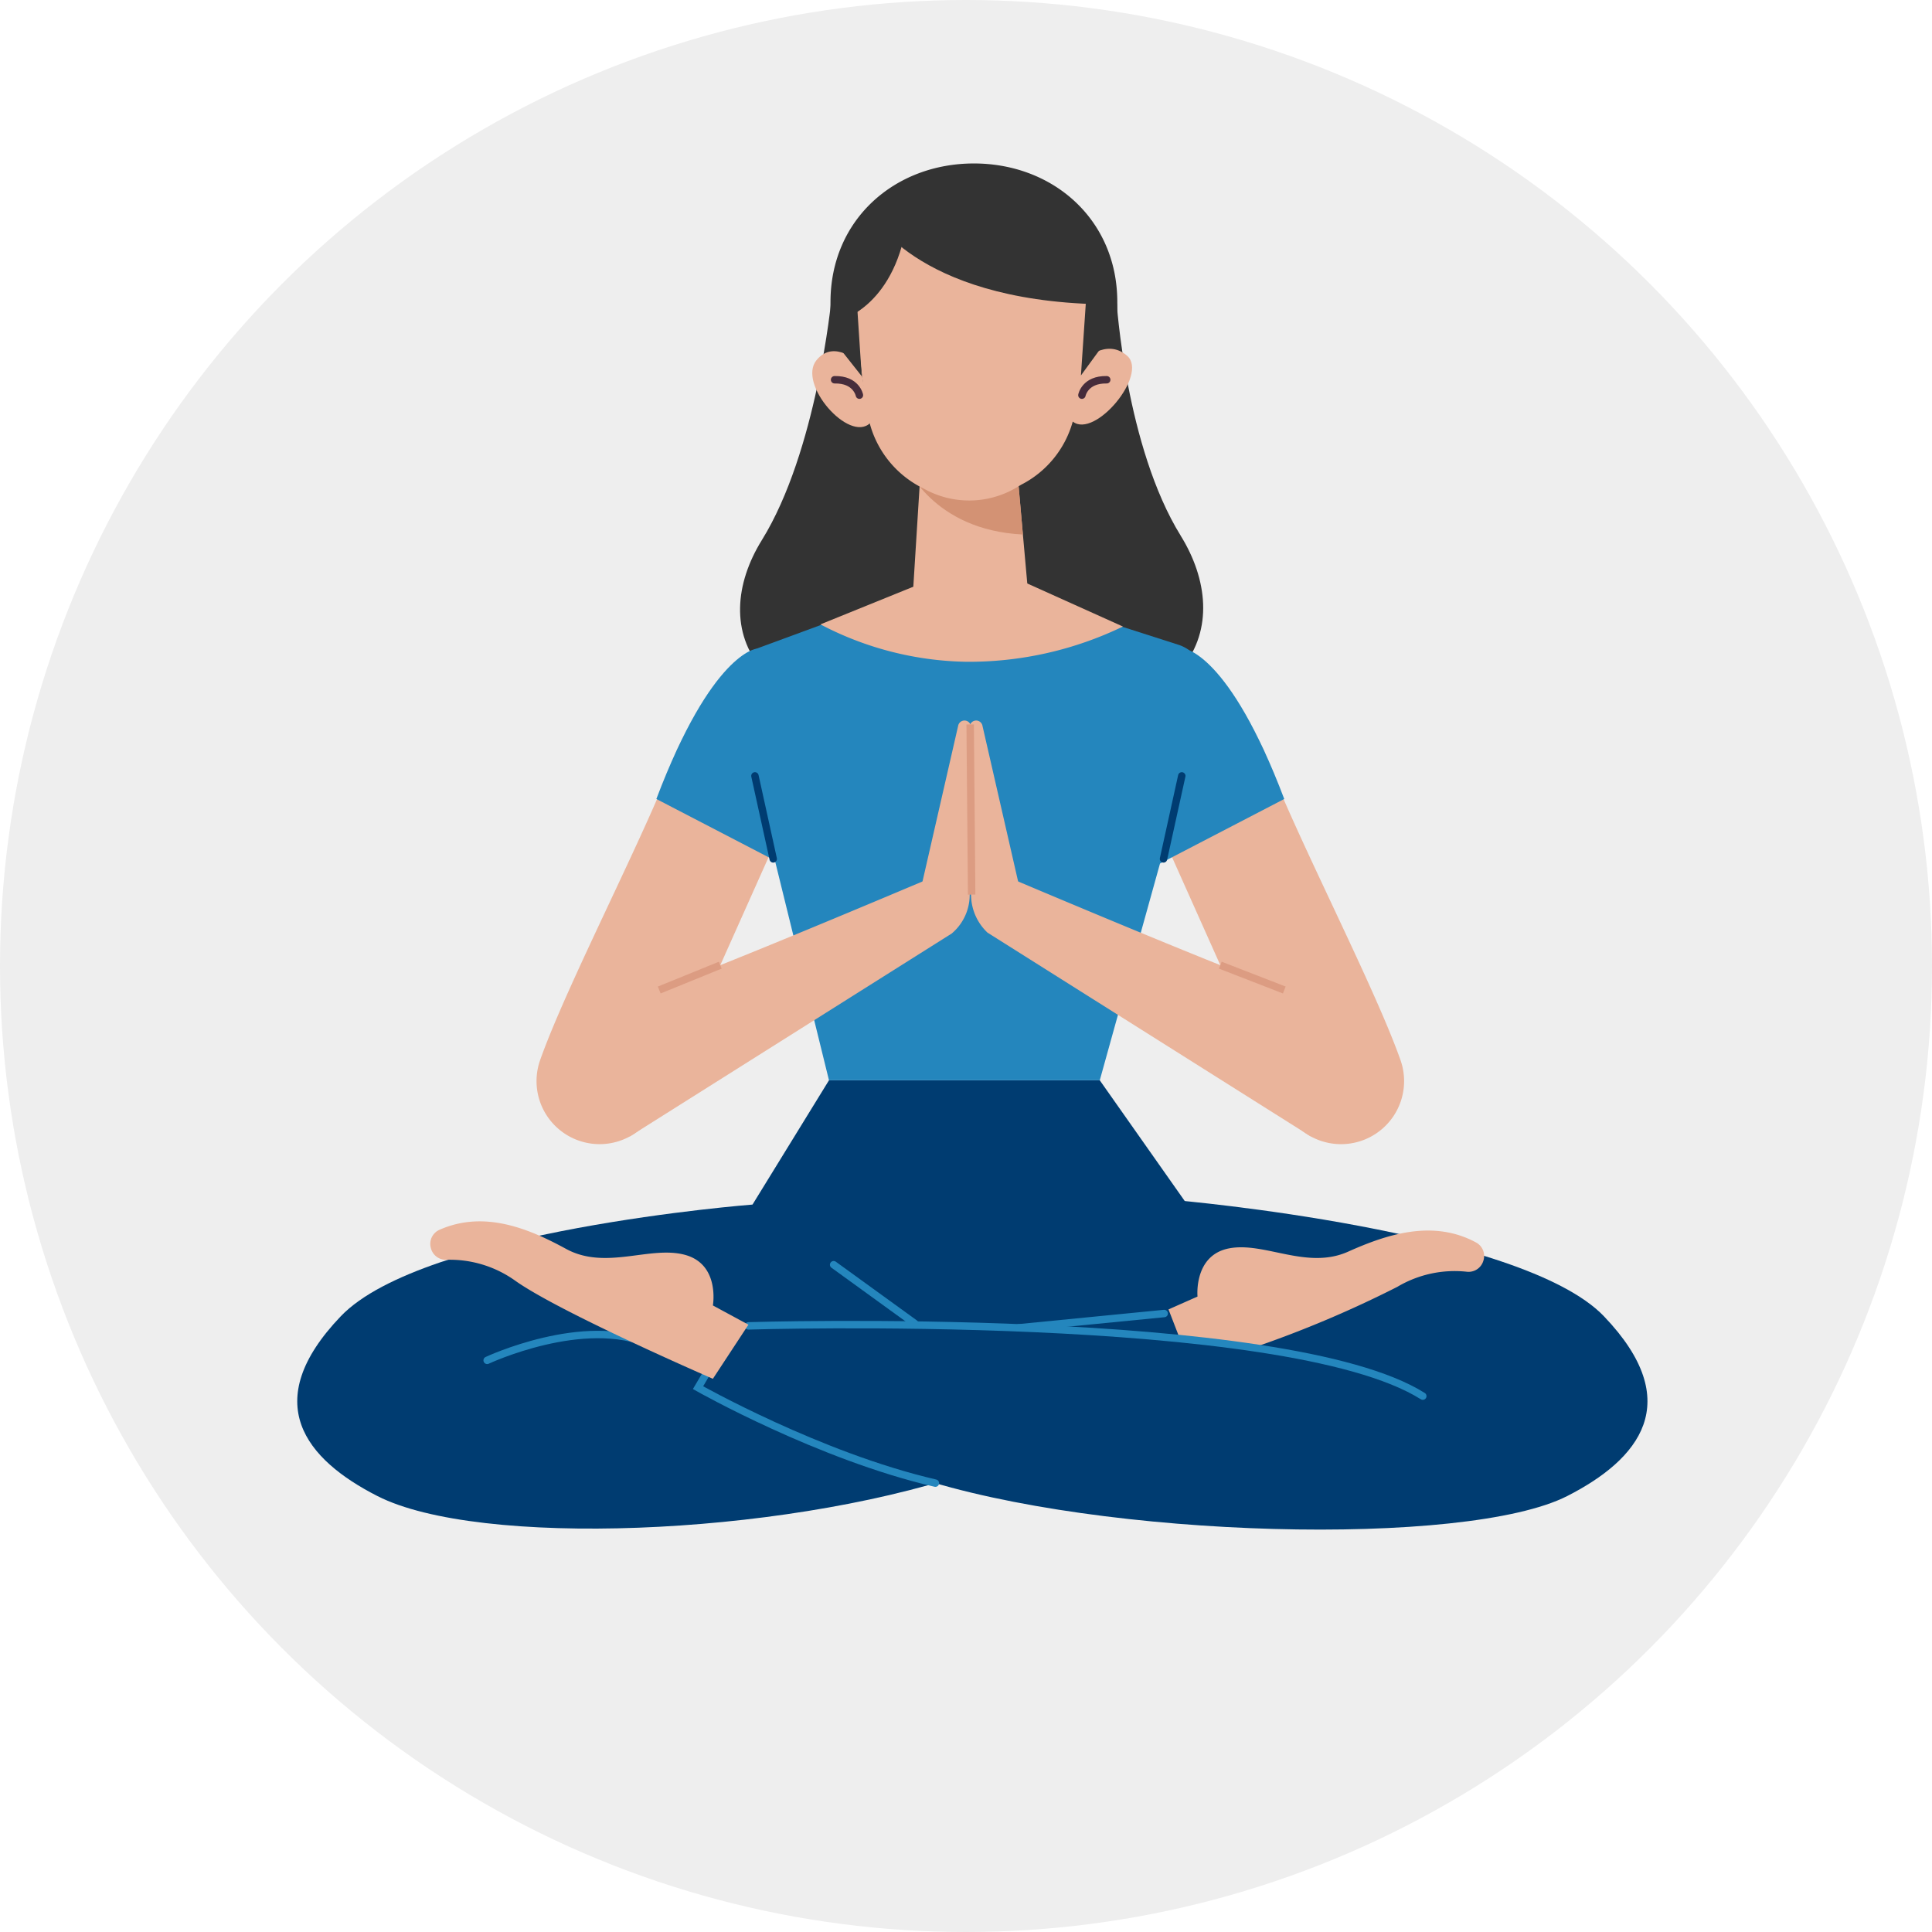 <svg xmlns="http://www.w3.org/2000/svg" width="130" height="130" viewBox="0 0 130 130"><g transform="translate(-130)"><circle cx="65" cy="65" r="65" transform="translate(130)" fill="#eee"/><g transform="translate(150 11)"><path d="M25.437,40.862,20.29,49.227l9.874,11.726h9.957L49.407,49.03l-5.749-8.168Z" transform="translate(10.343 20.829)" fill="#003c71"/><path d="M30.633,46.4s-22.146,1.711-27.7,7.513S.578,63.56,5.4,66.015c6.789,3.456,26.834,2.715,39.527-1.483L47,52.434Z" transform="translate(0 23.653)" fill="#003c71"/><path d="M45.162,46.211s23.191,2,28.746,7.8,2.354,9.643-2.468,12.1C64.65,69.568,40.183,68.995,27.492,64.8l2.346-12.265Z" transform="translate(14.014 23.555)" fill="#003c71"/><path d="M44.578,55.424l-4.985-.593-.761-1.966L40.784,52s-.269-2.779,2.12-3.241,5.24,1.464,8.015.22c2.561-1.146,5.693-2.2,8.615-.614a1.035,1.035,0,0,1,.488,1.217l-.012.036a1.037,1.037,0,0,1-1.1.713,7.56,7.56,0,0,0-4.685,1.018,75.161,75.161,0,0,1-9.644,4.078" transform="translate(19.794 24.242)" fill="#eab49b"/><line y1="0.962" x2="9.789" transform="translate(48.548 77.383)" fill="none" stroke="#2486bd" stroke-linecap="round" stroke-miterlimit="10" stroke-width="0.5"/><path d="M33.833,61.264c-7.8-1.8-15.97-6.424-15.97-6.424l.488-.826" transform="translate(9.106 27.533)" fill="none" stroke="#2486bd" stroke-linecap="round" stroke-miterlimit="10" stroke-width="0.5"/><path d="M20.11,51.836s36.115-1.113,45.375,4.727" transform="translate(10.251 26.379)" fill="none" stroke="#2486bd" stroke-linecap="round" stroke-miterlimit="10" stroke-width="0.5"/><path d="M8.465,53.931s6.542-3.065,11.011-1.057" transform="translate(4.315 26.604)" fill="none" stroke="#2486bd" stroke-linecap="round" stroke-miterlimit="10" stroke-width="0.5"/><path d="M24.946,57.742l2.391-3.64-2.391-1.294s.485-2.749-1.86-3.4-5.338,1.051-8.008-.4c-2.464-1.344-5.5-2.639-8.541-1.285A1.034,1.034,0,0,0,5.957,48.9l.009.036a1.039,1.039,0,0,0,1.043.8A7.563,7.563,0,0,1,11.6,51.11c2.973,2.139,13.346,6.632,13.346,6.632" transform="translate(3.023 24.033)" fill="#eab49b"/><line x2="5.462" y2="3.956" transform="translate(36.094 74.1)" fill="none" stroke="#2486bd" stroke-linecap="round" stroke-miterlimit="10" stroke-width="0.5"/><path d="M49.387,23.287C45.692,17.322,45.07,7.514,45.07,7.514L35.989,3.765V3.456l-.55.156-.55-.156v.309L25.877,7.424S24.9,17.62,21.2,23.585c-3.651,5.9-1.031,13.259,14.238,12.173,15.27,1.086,17.6-6.578,13.947-12.472" transform="translate(10.061 1.761)" fill="#333"/><path d="M40.645,19.747l8.79,2.816c1.644.6,2.062,2.426,1.632,4.123L44.075,51.847H25.854L19.535,26.156a3.122,3.122,0,0,1,1.437-3.349l9.507-3.5Z" transform="translate(9.926 9.843)" fill="#2486bd"/><path d="M37.88,30.185l9.188,20.551a4.243,4.243,0,0,0,7.993-2.85c-1.807-5.126-7.248-15.495-9.111-20.626a4.292,4.292,0,0,0-8.07,2.926" transform="translate(19.178 12.453)" fill="#eab49b"/><path d="M41.161,21.627s3.006.27,6.733,10.111l-8.725,4.531-2.838-8.441Z" transform="translate(18.52 11.024)" fill="#2486bd"/><line y1="5.585" x2="1.229" transform="translate(58.29 41.208)" fill="none" stroke="#003c71" stroke-linecap="round" stroke-miterlimit="10" stroke-width="0.5"/><path d="M53.134,40.263c-.249-.083-.109.45-22.131-8.874l-.944,1.264a3.534,3.534,0,0,0,1.066,3.1L52.886,49.471Z" transform="translate(15.32 16)" fill="#eab49b"/><path d="M30.1,36l-.13-10.736a.434.434,0,0,1,.862-.072l2.911,12.715Z" transform="translate(15.278 12.653)" fill="#eab49b"/><line x2="4.304" y2="1.671" transform="translate(62.113 53.944)" fill="none" stroke="#dc9c82" stroke-miterlimit="10" stroke-width="0.5"/><path d="M28.086,30.185,18.9,50.735a4.243,4.243,0,0,1-7.993-2.85c1.807-5.126,7.248-15.495,9.111-20.626a4.292,4.292,0,0,1,8.07,2.926" transform="translate(5.435 12.453)" fill="#eab49b"/><path d="M22.739,21.627s-3.006.27-6.733,10.111l8.725,4.531,2.838-8.441Z" transform="translate(8.159 11.024)" fill="#2486bd"/><line x1="1.229" y1="5.585" transform="translate(30.798 41.208)" fill="none" stroke="#003c71" stroke-linecap="round" stroke-miterlimit="10" stroke-width="0.5"/><path d="M14.656,40.263c.249-.083.109.45,22.131-8.874l.944,1.264a3.4,3.4,0,0,1-1.166,3.163L14.9,49.471Z" transform="translate(7.471 16)" fill="#eab49b"/><path d="M31.17,36l.13-10.736a.434.434,0,0,0-.862-.072L27.527,37.906Z" transform="translate(14.032 12.653)" fill="#eab49b"/><line x2="0.1" y2="11.45" transform="translate(45.28 37.746)" fill="none" stroke="#dc9c82" stroke-miterlimit="10" stroke-width="0.5"/><line x1="4.108" y2="1.671" transform="translate(24.358 53.944)" fill="none" stroke="#dc9c82" stroke-miterlimit="10" stroke-width="0.5"/><path d="M30.073,18.826l-6.756,2.739a21.858,21.858,0,0,0,9.825,2.517,23.838,23.838,0,0,0,10.53-2.372l-7.049-3.173Z" transform="translate(11.886 9.448)" fill="#eab49b"/><path d="M34.583,14.351a18.765,18.765,0,0,0-2.5.306c-1.455.27-2.644-.494-2.936.491-.006.021-1.19-.984-1.19-.984l-.607,9.7a8.205,8.205,0,0,0,8.073-.121Z" transform="translate(13.942 7.219)" fill="#eab49b"/><path d="M27.142,13.841S28.9,18.2,34.993,18.5l-.51-5.813Z" transform="translate(13.836 6.467)" fill="#d39274"/><path d="M43.066,9.329a9.857,9.857,0,0,1-9.649,10.052,9.858,9.858,0,0,1-9.65-10.052C23.767,3.777,28.088,0,33.417,0s9.649,3.777,9.649,9.329" transform="translate(12.115 -0.001)" fill="#333"/><path d="M40.4,8.947a34.4,34.4,0,0,1-.913,7.817A6.816,6.816,0,0,1,36,21.046l-.323.195a6.24,6.24,0,0,1-6.217.066,6.841,6.841,0,0,1-3.687-4.572,50.228,50.228,0,0,1-.838-7.789S24.221.976,32.558,1.13,40.4,8.947,40.4,8.947" transform="translate(12.704 0.574)" fill="#eab49b"/><path d="M26.85,13.2c-1.407,1.359-4.913-2.635-3.611-4.229,1.2-1.47,2.9.207,2.9.207l.288,1.5.43,2.017.11.453Z" transform="translate(11.701 4.265)" fill="#eab49b"/><path d="M34.605,13.158c1.49,1.175,5.1-3.172,3.658-4.428s-3.021.4-3.021.4l-.261,1.5-.393,2.025-.1.454Z" transform="translate(17.579 4.209)" fill="#eab49b"/><path d="M23.984,9.085l1.774,2.245L25.4,5.858Z" transform="translate(12.226 2.985)" fill="#333"/><path d="M36.53,9.085l-1.6,2.194.367-5.421Z" transform="translate(17.803 2.985)" fill="#333"/><path d="M25.534,2.963s2.9,5.877,15.436,6.17c0,0,1.356-5.563-5.07-7.774s-10.366,1.6-10.366,1.6" transform="translate(13.016 0.341)" fill="#333"/><path d="M24.354,9.466s3.868-1.135,4.369-7.529c0,0-3.919.6-4.369,7.529" transform="translate(12.414 0.987)" fill="#333"/><path d="M25.62,10.677s-.2-1.066-1.671-1.037" transform="translate(12.208 4.913)" fill="none" stroke="#462c3b" stroke-linecap="round" stroke-miterlimit="10" stroke-width="0.5"/><path d="M34.972,10.677s.2-1.066,1.67-1.037" transform="translate(17.827 4.913)" fill="none" stroke="#462c3b" stroke-linecap="round" stroke-miterlimit="10" stroke-width="0.5"/></g></g></svg>